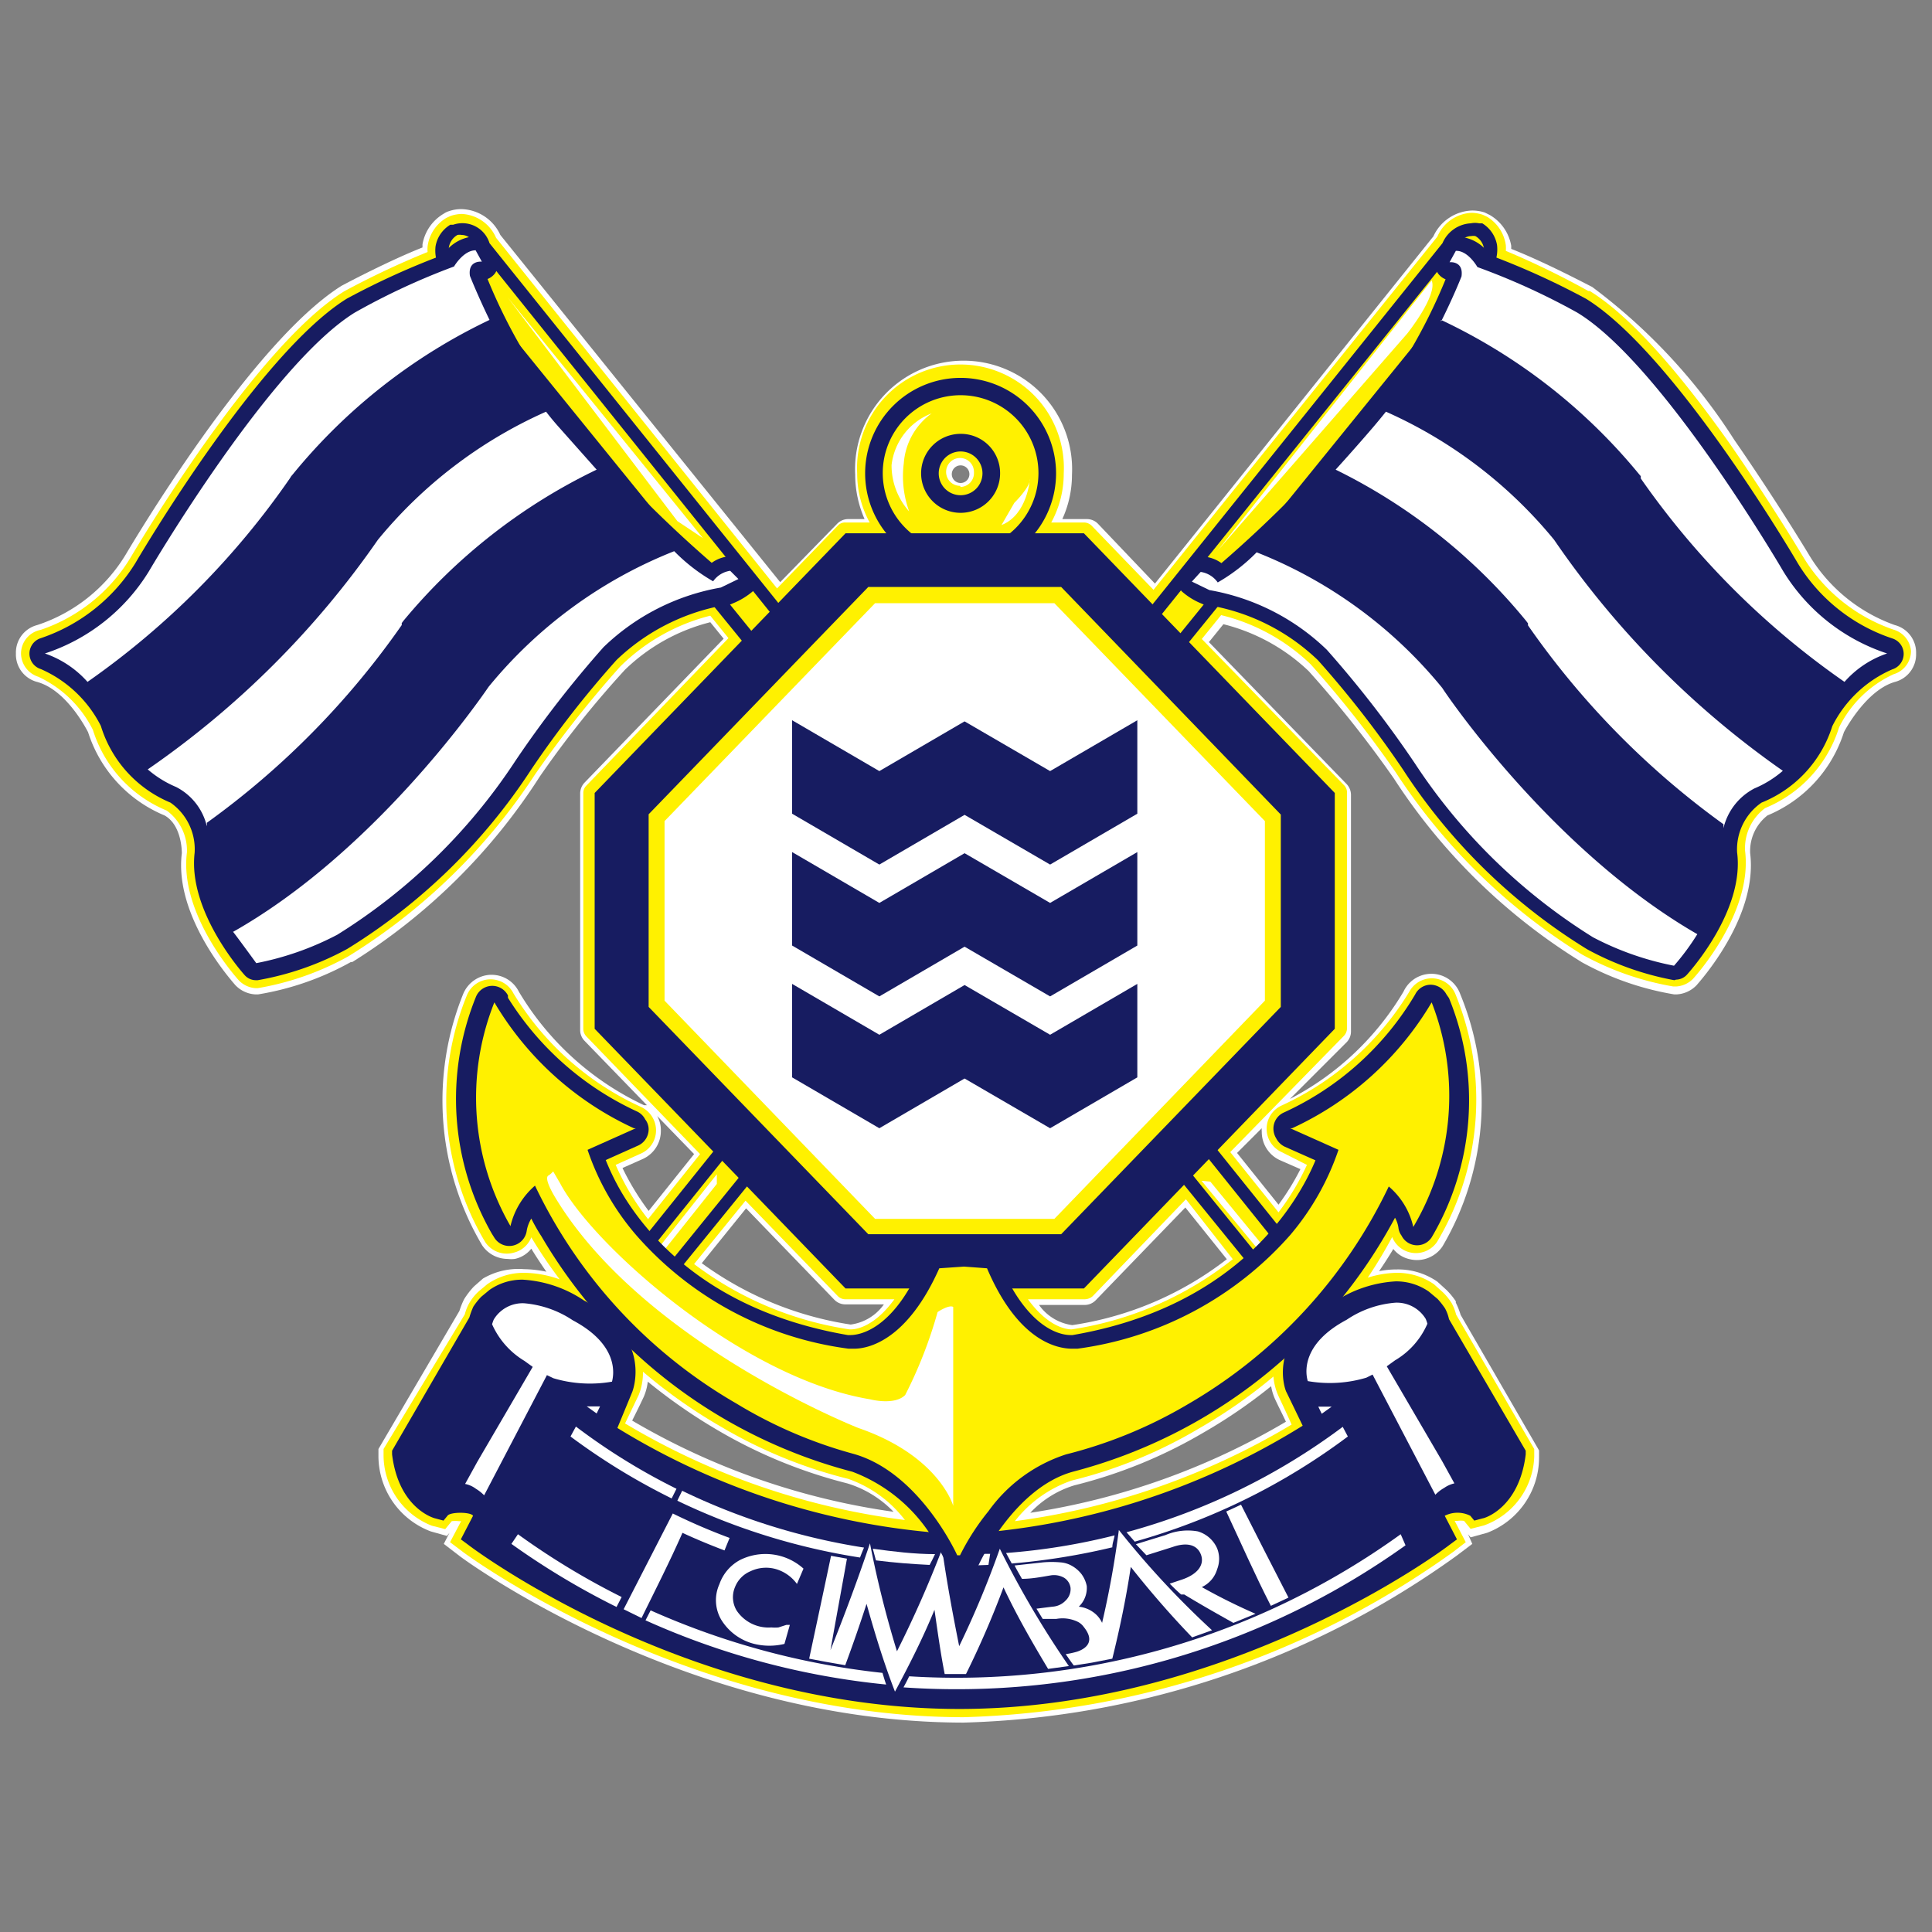 <svg id="レイヤー_1" data-name="レイヤー 1" xmlns="http://www.w3.org/2000/svg" viewBox="0 0 68 68"><rect x="0" y="0" width="68" height="68" fill="#808080" stroke="none"/><defs><style>.cls-1{fill:#fff;}.cls-2{fill:#fff100;}.cls-3{fill:#171c61;}</style></defs><path id="白ふち" class="cls-1" d="M66.69,22a5.78,5.78,0,0,1-3-2.44c-.12-.2-1.21-2-2.65-4.08a20.37,20.37,0,0,0-5-5.38l0,0c-.28-.14-1.68-.88-2.85-1.34,0,0,0-.08,0-.11a1.56,1.56,0,0,0-.75-1.08l-.18-.09a1.41,1.41,0,0,0-.45-.07,1.55,1.55,0,0,0-1.36.91l-9.8,12.22-2-2.1a.54.54,0,0,0-.4-.17h-.86a3.74,3.74,0,0,0,.34-1.56,3.82,3.82,0,1,0-7.63,0,3.89,3.89,0,0,0,.33,1.56h-.57a.54.54,0,0,0-.4.17l-2,2.05L17.61,8.27a1.55,1.55,0,0,0-1.36-.91,1.31,1.31,0,0,0-.44.07.66.66,0,0,0-.19.09,1.56,1.56,0,0,0-.75,1.08s0,.07,0,.11c-1.16.46-2.57,1.2-2.85,1.35h0l0,0c-3.19,2-7.41,9.15-7.59,9.45A5.73,5.73,0,0,1,1.31,22a1,1,0,0,0-.75,1,1,1,0,0,0,.74,1c1,.27,1.69,1.56,1.8,1.77a4.72,4.72,0,0,0,2.69,2.93c.58.32.61,1.19.61,1.33-.28,2.25,1.8,4.54,1.88,4.64A1.05,1.05,0,0,0,9,35h.08a10,10,0,0,0,3.27-1.14l.05,0A21.1,21.1,0,0,0,19,27.33l0,0a34.87,34.87,0,0,1,3-3.76,6.65,6.65,0,0,1,3-1.67l.47.58-4.9,5.07a.56.56,0,0,0-.15.39v8.3a.54.54,0,0,0,.15.39l2.2,2.27-.1,0a10.15,10.15,0,0,1-4.41-4,1.07,1.07,0,0,0-.95-.59h-.06a1.09,1.09,0,0,0-.95.68,10,10,0,0,0,.67,8.84,1.08,1.08,0,0,0,.9.48,1,1,0,0,0,.25,0,1,1,0,0,0,.58-.36c.17.28.35.55.53.81a4.07,4.07,0,0,0-.79-.09A2.46,2.46,0,0,0,17,45l-.32.28,0,0a2.87,2.87,0,0,0-.34.44l0,0a2.63,2.63,0,0,0-.17.42L13.32,51l0,.28a2.84,2.84,0,0,0,1.84,2.62l.57.16.09-.11-.2.39.56.43c.07.06,7.9,5.85,17.73,5.86h0a31.12,31.12,0,0,0,17.34-5.86l.57-.43L51.67,54l.09.11.58-.16a2.84,2.84,0,0,0,1.83-2.62l0-.28-2.76-4.77a2.75,2.75,0,0,0-.17-.43l0-.05a2.75,2.75,0,0,0-.32-.39l-.33-.3,0,0a2.42,2.42,0,0,0-1.43-.43,3.18,3.18,0,0,0-.62.06c.17-.25.34-.51.5-.78a1,1,0,0,0,.58.36,1.08,1.08,0,0,0,1.15-.45A10,10,0,0,0,51.4,35a1.08,1.08,0,0,0-2-.1,10,10,0,0,1-4,3.78l2-2a.54.54,0,0,0,.15-.39v-8.3a.56.56,0,0,0-.15-.39l-4.85-5,.51-.63a6.7,6.7,0,0,1,3,1.65,39.28,39.28,0,0,1,3,3.78l0,0a21,21,0,0,0,6.62,6.47l0,0A10.17,10.17,0,0,0,58.93,35H59a1.05,1.05,0,0,0,.72-.33c.08-.1,2.16-2.38,1.88-4.64a1.59,1.59,0,0,1,.61-1.33,4.72,4.72,0,0,0,2.69-2.93c.11-.21.84-1.5,1.8-1.77a1,1,0,0,0,.74-1A1,1,0,0,0,66.69,22ZM26.26,42.53l3.1,3.21a.54.54,0,0,0,.4.17h1.35a1.71,1.71,0,0,1-1.17.71h0a11.92,11.92,0,0,1-5.24-2.16Zm-3.63-1.74a1.08,1.08,0,0,0,.63-1,1,1,0,0,0-.13-.51l1.3,1.34-1.6,2a9.1,9.1,0,0,1-.92-1.51ZM22.25,50c.13-.26.27-.54.41-.84a1.91,1.91,0,0,0,.14-.53,19.23,19.23,0,0,0,2.48,1.72,17.36,17.36,0,0,0,4.54,1.86,3.79,3.79,0,0,1,1.63,1A25,25,0,0,1,22.25,50ZM33.81,17a.31.31,0,1,1,.31-.31A.31.31,0,0,1,33.81,17Zm2.42,36.28a3.53,3.53,0,0,1,1.58-1,17.08,17.08,0,0,0,4.57-1.87,18.25,18.25,0,0,0,2.36-1.62,1.89,1.89,0,0,0,.13.44v0c.13.28.27.55.39.81A25.07,25.07,0,0,1,36.23,53.25Zm8.18-13.57a.49.49,0,0,0,0,.12,1.09,1.09,0,0,0,.63,1l.73.32A8.61,8.61,0,0,1,45,42.4l-1.46-1.82Zm-1.23,4.61a11.64,11.64,0,0,1-5.44,2.32h0a1.71,1.71,0,0,1-1.17-.71h1.6a.54.54,0,0,0,.4-.17l3.15-3.26Z"/><path id="黄色枠" class="cls-2" d="M66.64,22.16a6,6,0,0,1-3.15-2.52c-.12-.2-1.2-2-2.64-4.07-1.93-2.72-3.58-4.52-4.9-5.33l-.05,0A29.66,29.66,0,0,0,53,8.83a1.23,1.23,0,0,0,0-.2,1.39,1.39,0,0,0-.66-1l-.15-.07a1.34,1.34,0,0,0-.39-.07,1.38,1.38,0,0,0-1.21.84L40.6,20.76l-2.17-2.25a.39.39,0,0,0-.28-.12H37a3.58,3.58,0,0,0,.44-1.73,3.64,3.64,0,1,0-7.27,0,3.58,3.58,0,0,0,.44,1.73h-.86a.34.34,0,0,0-.27.12l-2.13,2.2L17.46,8.37a1.39,1.39,0,0,0-1.21-.84,1.34,1.34,0,0,0-.39.07l-.15.07a1.37,1.37,0,0,0-.66,1,1.23,1.23,0,0,0,0,.2,29.66,29.66,0,0,0-2.93,1.38h0l0,0c-3.16,1.95-7.36,9.1-7.54,9.4a5.91,5.91,0,0,1-3.15,2.52A.85.85,0,0,0,.74,23a.87.87,0,0,0,.61.82,4.06,4.06,0,0,1,1.92,1.87,4.52,4.52,0,0,0,2.6,2.84A1.75,1.75,0,0,1,6.58,30c-.28,2.17,1.75,4.42,1.83,4.51a.9.9,0,0,0,.59.27h.07a10,10,0,0,0,3.19-1.12l0,0a21.07,21.07,0,0,0,6.57-6.4v0a39.22,39.22,0,0,1,3-3.8A6.91,6.91,0,0,1,25,21.67l.64.79-5,5.19a.36.36,0,0,0-.11.26v8.3a.39.39,0,0,0,.11.27l4,4.14-1.83,2.29A8.77,8.77,0,0,1,21.67,41l.89-.4a.89.89,0,0,0,.53-.82.91.91,0,0,0-.53-.82,10.18,10.18,0,0,1-4.49-4,.9.9,0,0,0-.8-.49h-.05a.9.9,0,0,0-.79.57,9.76,9.76,0,0,0,.65,8.68.91.91,0,0,0,1,.37.89.89,0,0,0,.62-.54,16.39,16.39,0,0,0,1,1.48,3.78,3.78,0,0,0-1.23-.23,2.22,2.22,0,0,0-1.32.4l-.31.26,0,0a1.76,1.76,0,0,0-.32.4l0,0a1.59,1.59,0,0,0-.16.4L13.5,51l0,.22a2.67,2.67,0,0,0,1.7,2.48l.47.12.23-.28a1.14,1.14,0,0,1,.25,0h.08l-.39.74.45.34c.07.06,7.85,5.81,17.62,5.82h0a31,31,0,0,0,17.24-5.82l.44-.34-.39-.75h.1a.77.77,0,0,1,.23,0l.23.28.47-.12A2.67,2.67,0,0,0,54,51.27L54,51l-2.75-4.73a1.67,1.67,0,0,0-.16-.41l0,0a2,2,0,0,0-.3-.37l-.32-.29h0a2.27,2.27,0,0,0-1.33-.4,3.54,3.54,0,0,0-1,.17A16.39,16.39,0,0,0,49,43.54a.9.9,0,0,0,1.58.17A9.77,9.77,0,0,0,51.23,35a.9.9,0,0,0-1.63-.09,10.25,10.25,0,0,1-4.49,4,.9.9,0,0,0,0,1.64L46,41a8.76,8.76,0,0,1-1,1.67l-1.7-2.12,4-4.09a.39.39,0,0,0,.11-.27v-8.3a.36.36,0,0,0-.11-.26l-5-5.14.68-.84a6.9,6.9,0,0,1,3.15,1.73,39.06,39.06,0,0,1,3,3.81l0,0a21,21,0,0,0,6.56,6.41l0,0a10.18,10.18,0,0,0,3.2,1.12H59a.9.9,0,0,0,.59-.27c.08-.09,2.11-2.33,1.83-4.51a1.76,1.76,0,0,1,.71-1.5,4.52,4.52,0,0,0,2.6-2.84,4,4,0,0,1,1.92-1.87.85.85,0,0,0,.61-.82A.85.85,0,0,0,66.64,22.16Zm-40.4,20.1,3.25,3.36a.37.37,0,0,0,.27.11h1.72c-.73,1-1.38,1.06-1.53,1.06H29.9a12,12,0,0,1-5.47-2.3ZM22,50.1l.48-1a2.1,2.1,0,0,0,.15-.82,18.3,18.3,0,0,0,2.72,1.92,16.66,16.66,0,0,0,4.5,1.85,4.29,4.29,0,0,1,2,1.45A25.37,25.37,0,0,1,22,50.1Zm11.79-33a.49.49,0,1,1,.49-.48A.49.49,0,0,1,33.81,17.14ZM45,49.14c.16.34.31.66.46,1a25.46,25.46,0,0,1-9.74,3.4,4.31,4.31,0,0,1,2-1.43,16.4,16.4,0,0,0,4.51-1.85,17.93,17.93,0,0,0,2.59-1.81A2.08,2.08,0,0,0,45,49.14Zm-1.61-4.82a12,12,0,0,1-5.67,2.47h0c-.16,0-.81-.06-1.54-1.06h2a.43.43,0,0,0,.28-.11l3.28-3.41Z"/><g id="フラッグ"><path class="cls-3" d="M19.29,49.89a.75.75,0,0,1-.53-.22,1,1,0,0,1-.25-.69.72.72,0,0,1,.15-.42l32.11-40a1.15,1.15,0,0,1,1-.7.71.71,0,0,1,.29,0l.11,0a1.12,1.12,0,0,1,.52.76,1.33,1.33,0,0,1-.4,1.12L19.94,49.58a.17.17,0,0,0-.06.06A.9.9,0,0,1,19.29,49.89ZM51.73,8.72a.69.69,0,0,0-.17.24.41.41,0,0,1-.05.09L35.89,28.52,51.57,9.22l0,0c.14-.16.21-.29.19-.39A.13.13,0,0,0,51.73,8.72Z"/><path class="cls-3" d="M48.71,49.89a.9.9,0,0,1-.59-.25l-.06-.08L15.74,9.79a1.33,1.33,0,0,1-.41-1.12,1.1,1.1,0,0,1,.52-.76l.1,0a1,1,0,0,1,1.28.65l32.11,40a.72.72,0,0,1,.15.42,1,1,0,0,1-.25.69A.75.75,0,0,1,48.71,49.89ZM16.26,8.72a.19.19,0,0,0,0,.09c0,.1.05.23.19.39l0,0,15.7,19.32L16.49,9.05a.41.41,0,0,1,0-.09A.65.65,0,0,0,16.26,8.72Z"/><path class="cls-2" d="M52.23,8.74a.62.62,0,0,0-.3-.43l0,0a.39.39,0,0,0-.15,0c-.33,0-.53.37-.59.5L19,48.84A.24.24,0,0,0,19,49a.5.5,0,0,0,.12.37.27.27,0,0,0,.21.09.43.43,0,0,0,.28-.13l0,0L51.92,9.5A.93.93,0,0,0,52.23,8.74Z"/><path class="cls-3" d="M58.93,34.5a10.26,10.26,0,0,1-3.07-1.09l0,0a20.56,20.56,0,0,1-6.47-6.31,36.11,36.11,0,0,0-3-3.86,7.3,7.3,0,0,0-3.8-1.93.42.42,0,0,1-.15,0l-.16-.07a2.42,2.42,0,0,1-.69-.43.54.54,0,0,1,0-.69l.31-.35a.55.55,0,0,1,.44-.18,1.21,1.21,0,0,1,.65.23,43.62,43.62,0,0,0,5-5.1,19.49,19.49,0,0,0,2.89-4.89.6.6,0,0,1-.27-.21.56.56,0,0,1,0-.61l.22-.4a.59.59,0,0,1,.46-.28,1.4,1.4,0,0,1,1.15.65,27,27,0,0,1,3.39,1.54l0,0c3.09,1.91,7.27,9,7.45,9.31a6.17,6.17,0,0,0,3.32,2.64.57.57,0,0,1,0,1.09,4.25,4.25,0,0,0-2.11,2A4.28,4.28,0,0,1,62,28.25,2,2,0,0,0,61.14,30c.27,2.05-1.68,4.21-1.76,4.3a.53.53,0,0,1-.39.18Z"/><path class="cls-1" d="M50.76,24.21a16,16,0,0,0-6.53-4.77l0,0a6.32,6.32,0,0,1-1.37,1.06.89.89,0,0,0-.6-.37l-.31.34.62.3a7.88,7.88,0,0,1,4.13,2.1,38.16,38.16,0,0,1,3.1,4,20.35,20.35,0,0,0,6.27,6.12,10.36,10.36,0,0,0,2.85,1,8.39,8.39,0,0,0,.82-1.11C54.91,30.1,51.28,25,50.76,24.21Z"/><path class="cls-1" d="M54.7,19a16.1,16.1,0,0,0-5.92-4.51q-.2.25-.42.51s-.56.66-1.35,1.53l0,0a20.08,20.08,0,0,1,6.71,5.33l.06.08,0,.07a29.1,29.1,0,0,0,6.88,7c0,.05,0,.09,0,.14a2.13,2.13,0,0,1,1.09-1.4,3.75,3.75,0,0,0,1-.62A31.84,31.84,0,0,1,54.7,19Z"/><path class="cls-1" d="M57.69,16.69l.06.07,0,.08A28.67,28.67,0,0,0,64.92,24h0a3.48,3.48,0,0,1,1.5-1,6.76,6.76,0,0,1-3.66-2.9S58.51,12.81,55.51,11A24.25,24.25,0,0,0,52,9.4s-.33-.59-.76-.57l-.22.4s.5-.06.42.5c0,0-.26.67-.72,1.59l0-.06A20.06,20.06,0,0,1,57.69,16.69Z"/><path class="cls-1" d="M50.39,9.87l-7.54,9.52,6.68-7.65S50.61,10.39,50.39,9.87Z"/><polygon class="cls-1" points="25.23 41.33 19.23 48.91 19.71 48.61 25.23 41.67 25.23 41.33"/><path class="cls-2" d="M49,48.84,16.85,8.77c-.07-.13-.27-.5-.6-.5a.39.39,0,0,0-.15,0l0,0a.62.62,0,0,0-.3.43.93.93,0,0,0,.31.76L48.41,49.29l0,0a.43.43,0,0,0,.28.13.27.27,0,0,0,.21-.09A.5.5,0,0,0,49,49,.24.24,0,0,0,49,48.84Z"/><path class="cls-3" d="M9.07,34.5H9a.53.53,0,0,1-.39-.18c-.08-.09-2-2.25-1.76-4.3A2,2,0,0,0,6,28.25a4.28,4.28,0,0,1-2.45-2.7,4.3,4.3,0,0,0-2.11-2,.57.57,0,0,1,0-1.09,6.26,6.26,0,0,0,3.33-2.65c.17-.29,4.35-7.39,7.44-9.3l0,0a27,27,0,0,1,3.39-1.54,1.41,1.41,0,0,1,1.15-.65.59.59,0,0,1,.46.28l.22.4a.56.56,0,0,1,0,.61.6.6,0,0,1-.27.21,19.49,19.49,0,0,0,2.89,4.89,43.62,43.62,0,0,0,5,5.1,1.21,1.21,0,0,1,.65-.23.55.55,0,0,1,.44.18l.28.31a.56.56,0,0,1,.18.41.57.57,0,0,1-.09.32,2.55,2.55,0,0,1-.7.43l-.16.07a.42.42,0,0,1-.15,0,7.35,7.35,0,0,0-3.8,1.93,35.71,35.71,0,0,0-3,3.85,20.65,20.65,0,0,1-6.48,6.32l0,0A10.26,10.26,0,0,1,9.07,34.5Z"/><path class="cls-1" d="M25.7,20.09a.89.89,0,0,0-.6.37,6.32,6.32,0,0,1-1.37-1.06l0,0a16.08,16.08,0,0,0-6.53,4.77c-.52.76-4.15,5.89-9,8.63-.09-.15.82,1.1.82,1.1a10.36,10.36,0,0,0,2.85-1,20.35,20.35,0,0,0,6.27-6.12,38.16,38.16,0,0,1,3.1-4,7.88,7.88,0,0,1,4.13-2.1l.62-.3Z"/><path class="cls-1" d="M10.2,16.84l.05-.08.06-.07a20.06,20.06,0,0,1,6.92-5.43v0c-.44-.91-.69-1.55-.69-1.55-.08-.56.42-.5.42-.5l-.22-.4c-.43,0-.76.57-.76.57A24.25,24.25,0,0,0,12.49,11c-3,1.85-7.25,9.11-7.25,9.11A6.76,6.76,0,0,1,1.58,23a3.56,3.56,0,0,1,1.5,1A28.47,28.47,0,0,0,10.2,16.84Z"/><path class="cls-1" d="M14.14,22l0-.07.06-.08A20.18,20.18,0,0,1,21,16.53L19.64,15q-.23-.26-.42-.51h0A16.1,16.1,0,0,0,13.3,19a31.84,31.84,0,0,1-8.1,8.08,3.75,3.75,0,0,0,1,.62,2.09,2.09,0,0,1,1.08,1.38.56.56,0,0,0,0-.12A29,29,0,0,0,14.14,22Z"/><polygon class="cls-1" points="17.87 10.47 24.74 18.94 23.84 18.34 17.87 10.47"/><path class="cls-1" d="M42.29,41.56,48,48.49s.3.34.45.23l-5.85-7.13Z"/></g><g id="リボン"><path class="cls-3" d="M51,46.43a1.42,1.42,0,0,0-.14-.38l0,0a2.91,2.91,0,0,0-.26-.33l-.31-.26a2,2,0,0,0-1.17-.36A4.34,4.34,0,0,0,47,45.8C44.49,47.12,45.26,49,45.28,49l.57,1.18A25.52,25.52,0,0,1,33.79,54h-.06a25.47,25.47,0,0,1-12-3.74L22.25,49s.79-1.91-1.7-3.23a4.3,4.3,0,0,0-2.15-.73,2,2,0,0,0-1.17.36l-.29.24a2.39,2.39,0,0,0-.28.35l0,0a2.77,2.77,0,0,0-.14.38l-2.72,4.69v.13c.23,1.89,1.46,2.24,1.51,2.25l.3.08.14-.17c.09-.14.82-.14.9,0l-.43.83.27.2c.07.06,7.62,5.76,17.26,5.77h0c9.64,0,17.19-5.71,17.26-5.77l.27-.2-.43-.83a1,1,0,0,1,.9,0l.14.17.3-.08c.05,0,1.28-.36,1.51-2.25l0-.13Z"/><path class="cls-1" d="M19.48,48.51a4.49,4.49,0,0,0,2.06.12c.07-.26.24-1.3-1.38-2.16l0,0a3.62,3.62,0,0,0-1.72-.6,1.19,1.19,0,0,0-1.06.57,1.44,1.44,0,0,0-.06.17,2.85,2.85,0,0,0,1.14,1.29l.29.21L16.8,51.45l-.43.78a.93.93,0,0,1,.38.17,1.47,1.47,0,0,1,.29.23l2.21-4.23Z"/><path class="cls-1" d="M20.65,49.5l.35.25.12-.25h-.47Z"/><path class="cls-1" d="M46.6,49.51h-.2l.12.25.35-.25Z"/><path class="cls-1" d="M48.81,48.09l.29-.21a2.77,2.77,0,0,0,1.14-1.29,1.44,1.44,0,0,0-.06-.17,1.19,1.19,0,0,0-1.06-.57,3.56,3.56,0,0,0-1.72.6l0,0c-1.62.86-1.45,1.9-1.37,2.16a4.49,4.49,0,0,0,2.06-.12l.22-.11,2.21,4.23a1.31,1.31,0,0,1,.31-.24,1,1,0,0,1,.36-.16l-.43-.78Z"/><path class="cls-1" d="M26.42,55.3a1.27,1.27,0,0,1,.9-.07,1.4,1.4,0,0,1,.73.52l.23-.54,0,0a2,2,0,0,0-2.24-.3,1.54,1.54,0,0,0-.72.85A1.36,1.36,0,0,0,25.38,57a1.9,1.9,0,0,0,1.17.86,2.24,2.24,0,0,0,1.06,0h0l.19-.67-.12,0-.28.09a1.29,1.29,0,0,1-.25,0,1.35,1.35,0,0,1-1.22-.59.91.91,0,0,1-.06-.83A1,1,0,0,1,26.42,55.3Z"/><path class="cls-1" d="M32,59c-.06.13-.13.26-.2.39a27.16,27.16,0,0,0,17.67-5L49.3,54A26.73,26.73,0,0,1,32,59Z"/><path class="cls-1" d="M22.9,56.68l-.18.35a27.07,27.07,0,0,0,8.47,2.26c-.05-.14-.09-.28-.13-.41A27.15,27.15,0,0,1,22.9,56.68Z"/><path class="cls-1" d="M18,54.34a26.85,26.85,0,0,0,3.7,2.22l.18-.35A26.1,26.1,0,0,1,18.23,54Z"/><path class="cls-1" d="M39.65,53.93l.29.33a22.75,22.75,0,0,0,7.5-3.7l-.18-.34A22.53,22.53,0,0,1,39.65,53.93Z"/><path class="cls-1" d="M39.15,54.46c0-.14.06-.28.08-.42a22.37,22.37,0,0,1-3.82.62l.2.37A23.72,23.72,0,0,0,39.15,54.46Z"/><path class="cls-1" d="M32.72,55.08c.07-.13.13-.25.19-.38-.73,0-1.46-.09-2.19-.19l.11.41C31.46,55,32.09,55.05,32.72,55.08Z"/><path class="cls-1" d="M34.79,55.08l.06-.39c-.53,0-1.06,0-1.58,0,0,.13.06.26.1.39C33.84,55.11,34.32,55.1,34.79,55.08Z"/><path class="cls-1" d="M42.84,55.23a1,1,0,0,0,0-.73,1.07,1.07,0,0,0-.68-.6,2,2,0,0,0-1.14.13l-.65.2-.39.12.37.39.92-.29c.51-.18.87-.08,1,.27s-.11.69-.68.88l-.42.14c.13.13.26.26.4.38l.11,0c.56.34,1.14.67,1.73,1l.78-.32a20.79,20.79,0,0,1-1.89-.94A1,1,0,0,0,42.84,55.23Z"/><path class="cls-1" d="M45.35,56.23c-.56-1.09-1.12-2.18-1.67-3.27l-.52.24c.52,1.11,1,2.21,1.57,3.32Z"/><path class="cls-1" d="M33.25,58.92H34a32.29,32.29,0,0,0,1.32-3.05c.47,1,1,1.92,1.57,2.87l.73-.1a33,33,0,0,1-2.43-4.13,33.27,33.27,0,0,1-1.43,3.43c-.23-1.15-.44-2.28-.6-3.42a39.1,39.1,0,0,1-1.59,3.6,37,37,0,0,1-.95-3.8c-.42,1.25-.89,2.51-1.39,3.76.19-1.08.39-2.15.58-3.22l-.56-.1c-.25,1.19-.51,2.4-.77,3.62l.58.11h0l.69.12q.4-1.08.75-2.16c.28,1,.6,2.06,1,3.09.51-.95,1-1.92,1.39-2.88C33,57.41,33.1,58.16,33.25,58.92Z"/><path class="cls-1" d="M38.79,57.12a.93.93,0,0,0-.24-.32,1.06,1.06,0,0,0-.58-.25.91.91,0,0,0,.28-.73,1.07,1.07,0,0,0-.18-.41,1.13,1.13,0,0,0-.33-.29.94.94,0,0,0-.42-.13,3.5,3.5,0,0,0-.61,0l-1,.11c.08.16.17.31.26.47.35,0,.7-.07,1-.12a.72.72,0,0,1,.48.08.49.49,0,0,1,.23.36.55.55,0,0,1-.17.44.69.69,0,0,1-.47.22l-.56.07.22.36.48,0a1.23,1.23,0,0,1,.77.11.59.59,0,0,1,.2.18c.49.61-.12.82-.23.86a2.85,2.85,0,0,1-.41.09s.28.41.29.4l.63-.1h0l.72-.14c.27-1.09.49-2.16.65-3.23.67.85,1.39,1.68,2.16,2.48l.7-.25a31,31,0,0,1-3.28-3.53A32.59,32.59,0,0,1,38.79,57.12Z"/><path class="cls-1" d="M25.5,54.57l.18-.44a21.29,21.29,0,0,1-2-.86l-1.73,3.37.63.31c.49-1,1-2,1.44-3C24.49,54.17,25,54.38,25.5,54.57Z"/><path class="cls-1" d="M20.27,50.21l-.19.35a23,23,0,0,0,3.56,2.18l.17-.34A22.1,22.1,0,0,1,20.27,50.21Z"/><path class="cls-1" d="M30.41,54.47a22.73,22.73,0,0,1-6.4-2l-.17.35a23,23,0,0,0,6.43,2C30.31,54.71,30.36,54.59,30.41,54.47Z"/></g><g id="主要素"><path class="cls-3" d="M33.81,13.3a3.36,3.36,0,1,0,3.36,3.36A3.36,3.36,0,0,0,33.81,13.3Zm0,2.59a.77.77,0,1,1,0,1.54.77.77,0,1,1,0-1.54Z"/><path class="cls-2" d="M33.81,19.39a2.74,2.74,0,1,1,2.74-2.73A2.74,2.74,0,0,1,33.81,19.39Zm0-4.12a1.39,1.39,0,1,0,1.39,1.39A1.38,1.38,0,0,0,33.81,15.27Z"/><path class="cls-1" d="M32.79,14.55a2.22,2.22,0,0,0-1.41,1.82A2.43,2.43,0,0,0,32,18a3.61,3.61,0,0,1-.19-1.69A2.38,2.38,0,0,1,32.79,14.55Z"/><path class="cls-1" d="M36.25,16.85s-.08,1.27-1,1.63l.45-.78S36.28,17.13,36.25,16.85Z"/><polygon class="cls-3" points="38.15 45.35 29.76 45.35 20.93 36.21 20.93 27.91 29.76 18.77 38.15 18.77 46.98 27.91 46.98 36.21 38.15 45.35"/><path class="cls-2" d="M37.35,20.66H30.56l-7.73,8v6.78l7.73,8h6.79l7.73-8V28.67Z"/><polygon class="cls-1" points="30.8 21.23 23.39 28.9 23.39 35.22 30.8 42.9 37.11 42.9 44.52 35.22 44.52 28.9 37.11 21.23 30.8 21.23"/><polygon class="cls-3" points="30.95 35.07 27.88 33.28 27.88 29.99 30.95 31.78 33.95 30.03 36.96 31.78 40.03 29.99 40.03 33.28 36.96 35.07 33.95 33.32 30.95 35.07"/><polygon class="cls-3" points="30.95 30.43 27.88 28.64 27.88 25.35 30.95 27.14 33.95 25.39 36.96 27.14 40.03 25.35 40.03 28.64 36.96 30.43 33.95 28.68 30.95 30.43"/><polygon class="cls-3" points="30.95 39.71 27.88 37.92 27.88 34.63 30.95 36.42 33.95 34.67 36.96 36.42 40.03 34.63 40.03 37.92 36.96 39.71 33.95 37.96 30.95 39.71"/><path class="cls-3" d="M51,35.13,50.91,35a.64.64,0,0,0-.52-.34.61.61,0,0,0-.58.34,10.37,10.37,0,0,1-4.63,4.16.62.62,0,0,0-.36.57.67.67,0,0,0,.1.34.65.65,0,0,0,.3.29l1.08.48c-.58,1.4-2.66,5.14-8.55,6.15h-.07c-.28,0-1.14-.13-2-1.55a8.68,8.68,0,0,1-.45-.87.31.31,0,0,0-.05-.1.64.64,0,0,0-.51-.34l-.79,0h-.14l-.79,0a.62.62,0,0,0-.52.37c-1,2.31-2.18,2.49-2.5,2.49h-.09c-4.65-.8-6.91-3.26-7.95-5a8.53,8.53,0,0,1-.57-1.16l1.14-.51a.63.63,0,0,0,.37-.57.57.57,0,0,0-.12-.35.61.61,0,0,0-.29-.28,10.56,10.56,0,0,1-4.54-4,.46.46,0,0,1,0-.08l0,0v0a.62.62,0,0,0-1.13.05,9.55,9.55,0,0,0,.56,8.33l.1.16a.62.62,0,0,0,1.13-.27,1.21,1.21,0,0,1,.16-.42,6.44,6.44,0,0,0,.36.63A17.91,17.91,0,0,0,30,51.8a5.65,5.65,0,0,1,3,2.64c.19.32.28.53.29.54a.47.47,0,0,0,0,.1.63.63,0,0,0,.55.33h.06a.62.62,0,0,0,.56-.36s1.23-2.68,3.3-3.25a18,18,0,0,0,11.34-8.94,1,1,0,0,1,.12.35.57.57,0,0,0,.11.28.61.61,0,0,0,1.06.06A9.5,9.5,0,0,0,51,35.13Z"/><path class="cls-2" d="M50.39,35.28l0-.07,0,.07a11.09,11.09,0,0,1-4.91,4.43l-.07,0,1.7.76a9.16,9.16,0,0,1-1.7,3,12.11,12.11,0,0,1-7.49,4h-.18c-.54,0-1.91-.27-3-2.83v0l-.81-.06-.87.06v0c-1.14,2.56-2.51,2.83-3,2.83h-.19a12,12,0,0,1-7.48-4,9,9,0,0,1-1.71-3l1.7-.76-.07,0a11.09,11.09,0,0,1-4.91-4.43l0-.07,0,.07a9.05,9.05,0,0,0,.57,7.88l0,.07v-.09a2.7,2.7,0,0,1,.86-1.41,17.59,17.59,0,0,0,7.09,7.67A16,16,0,0,0,30,51.16c2.35.63,3.68,3.55,3.69,3.58v0h.1v0a8.32,8.32,0,0,1,1-1.55,5.4,5.4,0,0,1,2.73-2,16.11,16.11,0,0,0,4.28-1.76,17.63,17.63,0,0,0,7.08-7.67,2.64,2.64,0,0,1,.86,1.41v.09l0-.07A9.05,9.05,0,0,0,50.39,35.28Z"/><path class="cls-1" d="M33.55,46v7s-.49-1.76-3.34-2.74c0,0-7.61-3-10.69-8.15-.41-.7-.22-.73-.21-.74a.74.74,0,0,0,.16-.14l.24.41c1.16,2.21,6.43,6.87,10.91,7.61,0,0,.86.23,1.24-.15A15.71,15.71,0,0,0,33,46.18S33.4,45.91,33.55,46Z"/></g></svg>